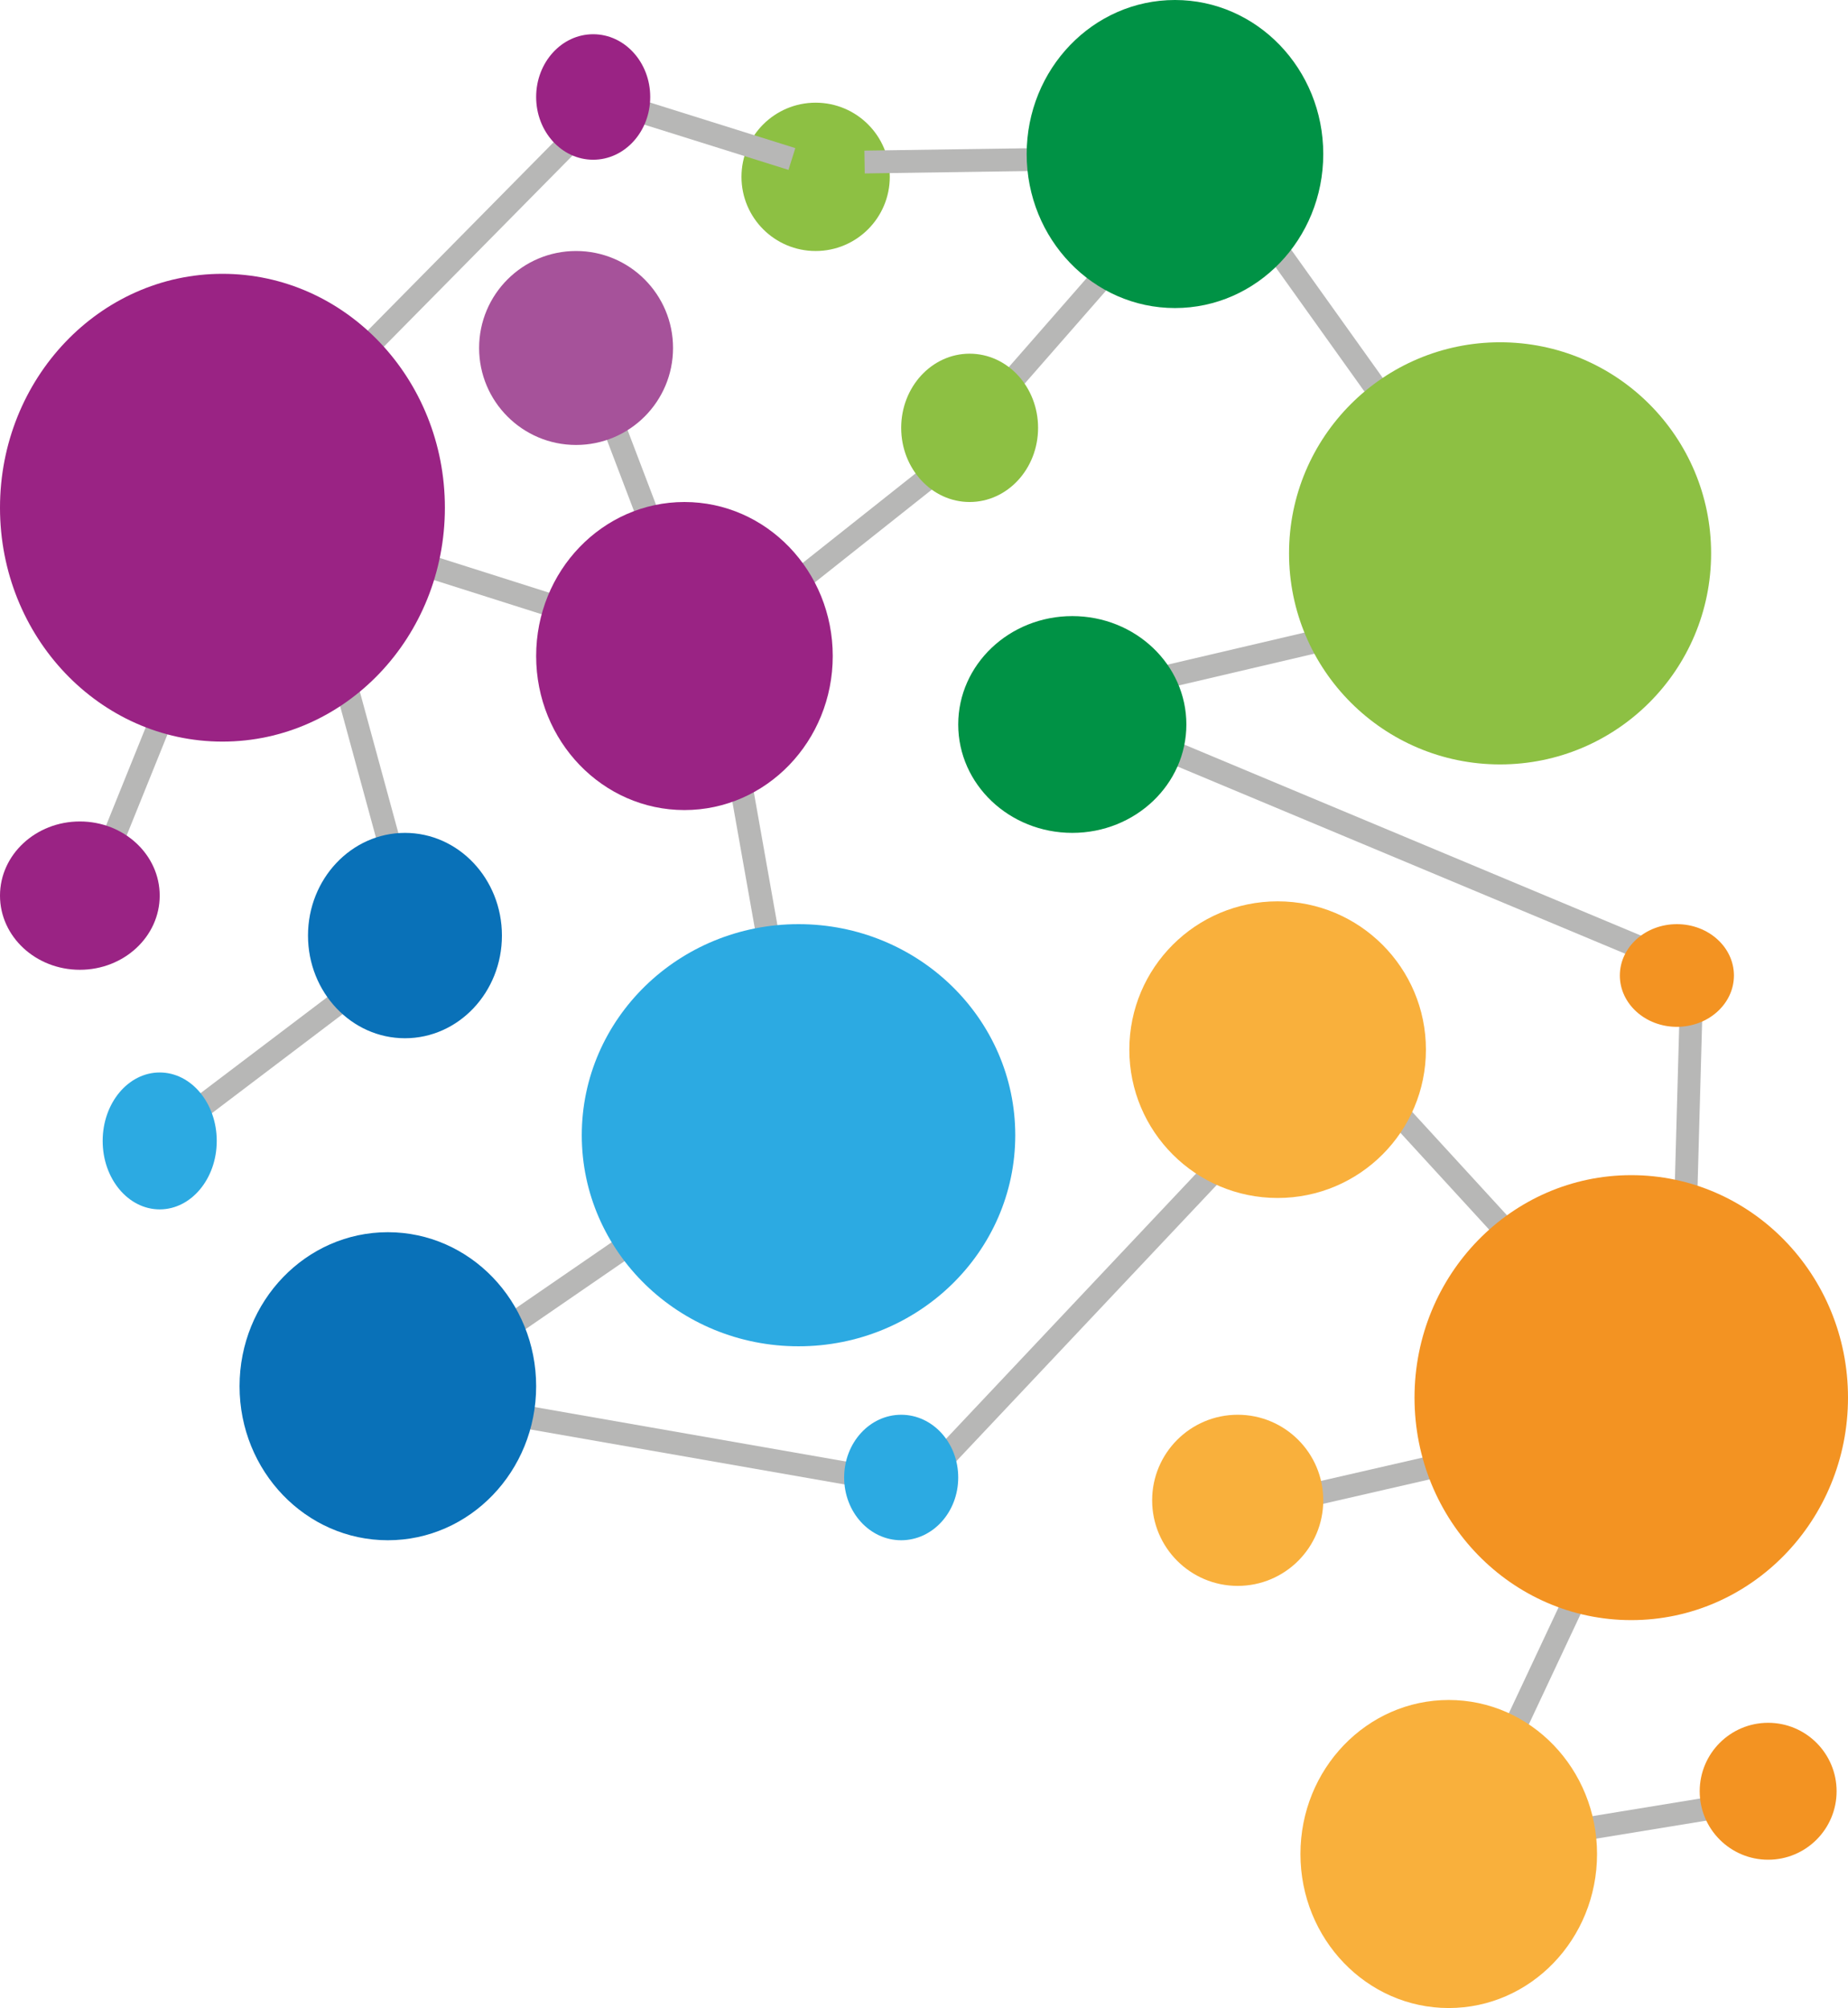 <svg xmlns="http://www.w3.org/2000/svg" width="162" height="176" viewBox="0 0 162 176"><circle cx="6.5" cy="6.5" r="6.5" transform="translate(65 9)" fill="#8dc043"/><line x1="13.008" y2="14.866" transform="translate(86.675 20.839)" fill="none" stroke="#b7b7b6" stroke-width="2"/><line x1="18.052" y2="0.265" transform="translate(75.791 13.937)" fill="none" stroke="#b7b7b6" stroke-width="2"/><line x1="13.539" y1="4.247" transform="translate(55.881 9.689)" fill="none" stroke="#b7b7b6" stroke-width="2"/><line y1="20.972" x2="20.706" transform="translate(30.661 11.017)" fill="none" stroke="#b7b7b6" stroke-width="2"/><line x1="4.247" y1="11.15" transform="translate(53.491 36.502)" fill="none" stroke="#b7b7b6" stroke-width="2"/><line x2="16.724" y2="5.309" transform="translate(34.643 48.713)" fill="none" stroke="#b7b7b6" stroke-width="2"/><line x1="4.778" y1="17.521" transform="translate(29.865 58.27)" fill="none" stroke="#b7b7b6" stroke-width="2"/><line y1="13.804" x2="5.575" transform="translate(9.955 59.597)" fill="none" stroke="#b7b7b6" stroke-width="2"/><line x1="17.521" y2="13.273" transform="translate(15.53 85.347)" fill="none" stroke="#b7b7b6" stroke-width="2"/><line x2="2.92" y2="16.459" transform="translate(64.641 67.03)" fill="none" stroke="#b7b7b6" stroke-width="2"/><line x1="12.742" y2="8.76" transform="translate(43.669 108.178)" fill="none" stroke="#b7b7b6" stroke-width="2"/><line x1="31.856" y1="5.575" transform="translate(45.527 124.105)" fill="none" stroke="#b7b7b6" stroke-width="2"/><line x1="26.281" y2="27.874" transform="translate(82.693 99.948)" fill="none" stroke="#b7b7b6" stroke-width="2"/><line x1="16.193" y2="3.717" transform="translate(112.69 127.822)" fill="none" stroke="#b7b7b6" stroke-width="2"/><line x1="11.681" y1="12.742" transform="translate(122.778 97.824)" fill="none" stroke="#b7b7b6" stroke-width="2"/><line x1="0.531" y2="19.114" transform="translate(147.732 87.737)" fill="none" stroke="#b7b7b6" stroke-width="2"/><line x1="8.229" y2="17.521" transform="translate(131.273 137.113)" fill="none" stroke="#b7b7b6" stroke-width="2"/><line y1="2.389" x2="14.601" transform="translate(139.503 157.82)" fill="none" stroke="#b7b7b6" stroke-width="2"/><line x1="16.99" y2="3.982" transform="translate(101.01 55.615)" fill="none" stroke="#b7b7b6" stroke-width="2"/><line x1="43.802" y1="18.317" transform="translate(101.01 65.172)" fill="none" stroke="#b7b7b6" stroke-width="2"/><line x2="10.619" y2="14.866" transform="translate(110.832 20.308)" fill="none" stroke="#b7b7b6" stroke-width="2"/><line x1="15.397" y2="12.211" transform="translate(69.419 39.156)" fill="none" stroke="#b7b7b6" stroke-width="2"/><ellipse cx="19.5" cy="20.5" rx="19.5" ry="20.5" transform="translate(0 24)" fill="#9a2384"/><ellipse cx="7" cy="6.5" rx="7" ry="6.5" transform="translate(0 72)" fill="#9a2384"/><ellipse cx="13" cy="13.5" rx="13" ry="13.5" transform="translate(47 44)" fill="#9a2384"/><ellipse cx="5" cy="5.5" rx="5" ry="5.5" transform="translate(47 3)" fill="#9a2384"/><ellipse cx="13" cy="13.5" rx="13" ry="13.5" transform="translate(90)" fill="#009245"/><ellipse cx="10" cy="9.5" rx="10" ry="9.5" transform="translate(84 54)" fill="#009245"/><ellipse cx="6" cy="6.5" rx="6" ry="6.5" transform="translate(79 31)" fill="#8dc043"/><circle cx="18.5" cy="18.5" r="18.5" transform="translate(113 30)" fill="#8dc043"/><ellipse cx="8.5" cy="9" rx="8.5" ry="9" transform="translate(27 73)" fill="#0971b8"/><ellipse cx="5" cy="6" rx="5" ry="6" transform="translate(9 94)" fill="#2caae2"/><ellipse cx="13" cy="13.5" rx="13" ry="13.5" transform="translate(21 108)" fill="#0971b8"/><ellipse cx="19" cy="18.5" rx="19" ry="18.5" transform="translate(51 81)" fill="#2caae2"/><circle cx="13" cy="13" r="13" transform="translate(99 79)" fill="#f9b03c"/><circle cx="7.5" cy="7.5" r="7.5" transform="translate(101 124)" fill="#f9b03c"/><ellipse cx="13" cy="13.5" rx="13" ry="13.5" transform="translate(114 149)" fill="#f9b03c"/><ellipse cx="5" cy="4.5" rx="5" ry="4.5" transform="translate(142 81)" fill="#f39322"/><ellipse cx="19" cy="19.5" rx="19" ry="19.5" transform="translate(124 103)" fill="#f39322"/><circle cx="6" cy="6" r="6" transform="translate(149 151)" fill="#f39322"/><circle cx="8.5" cy="8.5" r="8.5" transform="translate(42 22)" fill="#a6529a"/><ellipse cx="5" cy="5.5" rx="5" ry="5.5" transform="translate(74 124)" fill="#2caae2"/></svg>